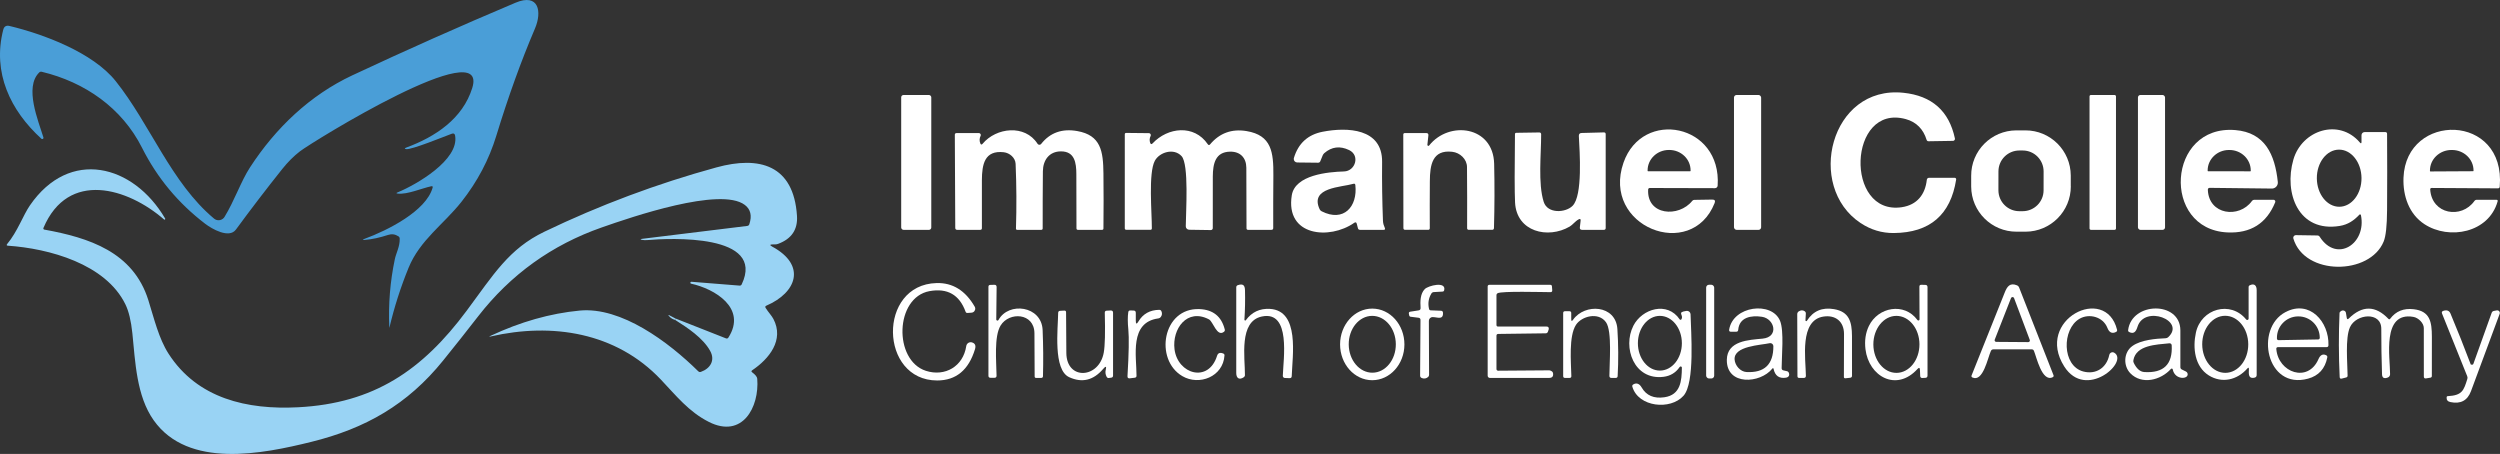 <?xml version="1.0" encoding="UTF-8"?>
<svg id="Layer_1" data-name="Layer 1" xmlns="http://www.w3.org/2000/svg" viewBox="0 0 852.56 154.8">
  <rect x="0" y="0" width="852.56" height="154.8" fill="#333333" stroke="none"/>
  <defs>
    <style>
      .cls-1 {
        fill: #fff;
      }

      .cls-2 {
        fill: #4a9ed7;
      }

      .cls-3 {
        fill: #99d3f4;
      }
    </style>
  </defs>
  <g>
    <path class="cls-2" d="M147.06,63.52c-3.3,.71-8.11,2.84-11.36,2.51-.63-.06-.65-.21-.07-.44,6.25-2.56,21.01-11.02,19.58-19.32-.11-.68-.5-.9-1.15-.66-2.46,.9-13.79,5.55-15.57,5.24-.61-.11-.57-.29,.12-.55,9.85-3.65,19.2-9.81,22.45-20.33,5.82-18.86-54.38,18.27-58.76,21.63-2.11,1.62-4.12,3.63-6.03,6.02-5.41,6.78-10.68,13.67-15.81,20.66-2.33,3.19-8.21-.23-10.5-1.98-9.17-7-16.35-15.63-21.52-25.9-6.84-13.59-19.48-22.39-34.19-25.92-.34-.09-.63,0-.88,.24-5.15,5.05-.28,16.5,1.44,22.16,.07,.22-.05,.46-.28,.53-.15,.05-.3,0-.41-.1C3.55,37.68-2.65,24.8,1.1,10.16c.29-1.15,1.01-1.58,2.16-1.3,11.46,2.75,28.36,8.99,36.21,18.82,11.77,14.76,18.9,34.65,33.53,46.87,1.01,.85,2.52,.71,3.37-.3,.07-.09,.14-.18,.2-.28,3.37-5.49,5.6-12.15,8.69-16.89,8.78-13.5,20.49-24.64,34.91-31.4,18.37-8.6,36.91-16.85,55.6-24.74,8.06-3.4,9.09,3.12,6.68,8.76-4.71,11.04-9.12,23.25-13.21,36.64-2.48,8.1-6.43,15.59-11.85,22.46-6.09,7.7-14.22,13.1-18.06,22.53-2.69,6.59-4.86,13.36-6.51,20.33-.03,.15-.05,.15-.06,0-.35-7.86,.28-15.62,1.89-23.29,.42-2.02,1.74-4.3,1.66-6.98,0-.35-.15-.61-.44-.8-1.1-.72-2.28-.88-3.54-.47-2.85,.93-5.47,1.5-7.84,1.69-.95,.07-.98-.06-.09-.39,7.73-2.85,20.89-9.42,23.13-17.4,.12-.43-.04-.59-.47-.5Z"/>
    <path class="cls-3" d="M230.24,109.1l.08-.5,17.25,6.79c.35,.13,.62,.04,.83-.27,6.43-10.07-4.72-16.64-12.72-18.38-.18-.04-.29-.22-.24-.4,.04-.16,.18-.26,.34-.25l16.41,1.31c.35,.03,.6-.12,.75-.43,8.29-17.37-24.6-15.75-32.16-15.1-.67,.06-1.26,.04-1.76-.06-.75-.15-.75-.28,.01-.37l35.8-4.39c.36-.05,.6-.24,.71-.59,.96-2.9,.44-5.1-1.57-6.6-8.33-6.22-38.55,4.13-48.72,7.69-17.07,5.97-31.14,16.09-42.22,30.36-3.91,5.05-7.89,10.06-11.92,15.05-12.14,15.03-26.51,23.19-45.03,27.75-16.41,4.05-41.88,9.28-53.68-7.4-5.88-8.32-6.26-19.95-7.26-29.67-.44-4.23-1.23-7.51-2.37-9.84-6.73-13.81-26.06-19.05-40.07-20.01-.46-.03-.54-.23-.25-.58,3.51-4.21,5.44-9.81,7.75-13.16,13.49-19.63,35.28-14.02,46.13,4.49,.06,.12,.02,.27-.1,.34-.09,.05-.2,.04-.28-.03-12.3-10.73-32.71-16.99-41.14,2.89-.09,.21,.01,.45,.22,.54,.03,.01,.05,.02,.08,.02,15.21,2.76,30.32,7.6,35.48,24.07,1.94,6.19,3.55,13.04,6.86,18.21,9.88,15.39,26.88,19.21,44.22,18.31,25.84-1.34,42.38-12.62,57.47-32.92,9.23-12.42,14.4-21.12,26.51-26.95,18.87-9.07,38.42-16.38,58.63-21.92,14.73-4.04,26.38-.85,27.51,16.5,.31,4.67-1.84,7.86-6.43,9.56-.34,.13-.69,.19-1.04,.19h-.76c-1.06,0-1.13,.25-.2,.76,11.69,6.33,8.38,15.66-2.02,20.13-.38,.17-.46,.42-.24,.77,.82,1.33,2.04,2.61,2.64,3.74,3.79,7.21-1.48,13.65-7.22,17.52-.34,.23-.34,.46-.01,.7,1.1,.82,1.68,1.55,1.73,2.18,.77,9.8-5.11,20.48-16.49,14.74-6.86-3.47-11.13-8.91-16.39-14.46-15.28-16.11-37.08-19.49-58.03-14.69-.65,.15-.67,.08-.07-.2,10.22-4.79,20.37-7.67,30.45-8.63,14.13-1.34,30.22,10.65,40.41,20.7,.27,.26,.57,.33,.92,.2,3.15-1.12,4.96-3.9,3.13-7.17-2.44-4.4-7.75-7.91-11.93-10.54Z"/>
    <path class="cls-3" d="M230.32,108.6l-.08,.5c-.85-.22-1.54-.66-2.09-1.31-.34-.4-.28-.48,.19-.23l1.98,1.04Z"/>
  </g>
  <g>
    <g>
      <path class="cls-1" d="M648.57,70.66c5.19-.78,7.98-4.33,8.52-9.36,.04-.38,.36-.67,.74-.67h8.77c.28,0,.5,.23,.5,.5,0,.03,0,.05,0,.08-1.89,12.06-8.97,18.15-21.25,18.26-4.08,.04-7.87-1.1-11.36-3.42-18.76-12.45-10.32-47.02,14.62-44.41,9.71,1.01,15.57,6.2,17.56,15.57,.08,.37-.16,.74-.54,.82-.04,0-.08,.01-.12,.01l-8.31,.13c-.35,0-.58-.16-.69-.5-1.09-3.54-3.41-6.05-7.11-7.06-19.71-5.37-20.92,32.99-1.32,30.05Z"/>
      <rect class="cls-1" x="307.33" y="32.4" width="10.26" height="45.98" rx=".78" ry=".78"/>
      <rect class="cls-1" x="591.33" y="32.39" width="9.26" height="46" rx=".89" ry=".89"/>
      <rect class="cls-1" x="712.58" y="32.4" width="9.02" height="45.98" rx=".46" ry=".46"/>
      <rect class="cls-1" x="729.09" y="32.39" width="9.24" height="46" rx=".85" ry=".85"/>
      <path class="cls-1" d="M461.82,75.99c-8.39,5.88-23.54,4.61-21.29-9.39,1.12-6.96,12.35-7.97,17.81-8.13,3.88-.12,5.54-5.46,1.75-7.29-3.13-1.5-5.95-1.15-8.47,1.04-.24,.21-.42,.47-.55,.77l-.81,1.98c-.14,.35-.4,.52-.77,.52l-7.1-.08c-.66,0-1.2-.55-1.19-1.21,0-.11,.02-.22,.05-.33,1.5-4.99,4.78-7.98,9.85-8.95,8.31-1.6,20.35-1.22,20.23,10.3-.07,6.69,.03,13.38,.29,20.05,.04,.99,.27,1.57,.65,2.5,.16,.41,.02,.61-.41,.61h-8.07c-.38,0-.62-.18-.71-.55l-.39-1.52c-.14-.53-.43-.63-.87-.32Zm-.27-13.31c-4.01,1.2-15.03,1.16-11.52,8.68,.15,.31,.38,.55,.69,.7,7.53,3.82,12.3-1.62,11.49-8.94-.05-.41-.27-.55-.66-.44Z"/>
      <path class="cls-1" d="M562.06,64.62c-.5,8.87,10.42,9.65,15.04,3.88,.18-.22,.41-.33,.69-.34l6.12-.1c.86-.01,1.13,.38,.82,1.18-7.94,20.04-38.7,8.08-31.07-13.79,6.45-18.45,33.54-13.26,32.1,7.88-.03,.47-.43,.84-.91,.84l-22.25-.06c-.29,0-.52,.22-.54,.51Zm-.04-6.22h14.36c.08,0,.15-.07,.15-.15h0v-.14c0-3.85-3.25-6.97-7.27-6.97h-.12c-4.02,0-7.27,3.12-7.27,6.97v.14c0,.08,.07,.15,.15,.15Z"/>
      <path class="cls-1" d="M706.2,63.5c.03,8.54-6.87,15.48-15.41,15.51h-3.06c-8.54,.04-15.48-6.86-15.51-15.4v-3.64c-.04-8.54,6.85-15.48,15.39-15.51h3.06c8.54-.04,15.48,6.86,15.51,15.4v3.64Zm-9.28-5.04c0-3.94-3.18-7.14-7.12-7.14h-1.14c-3.94,0-7.14,3.18-7.14,7.12h0s-.01,6.44-.01,6.44c0,3.94,3.18,7.14,7.12,7.14h1.14c3.94,0,7.14-3.18,7.14-7.12h0s.01-6.44,.01-6.44Z"/>
      <path class="cls-1" d="M752.93,64.76c.32,8.51,10.61,9.83,15,3.83,.23-.31,.53-.46,.91-.46h6.49c.34,0,.62,.28,.61,.63,0,.08-.02,.15-.04,.22-2.95,7.23-8.39,10.66-16.33,10.28-22.52-1.08-20.62-36.82,2.73-34.9,10.12,.83,13.51,8.34,14.49,17.69,.12,1.11-.68,2.12-1.8,2.24-.08,0-.16,.01-.24,.01l-21.14-.24c-.47,0-.7,.23-.68,.7Zm.08-6.36l14.4,.02c.08,0,.15-.07,.15-.15h0v-.12c0-3.86-3.24-6.99-7.25-7h-.16c-4.02-.01-7.28,3.11-7.29,6.97,0,0,0,0,0,.01v.12c0,.08,.07,.15,.15,.15Z"/>
      <path class="cls-1" d="M805.33,48.37v-2.28c0-.57,.47-1.04,1.04-1.04h7.14c.3,0,.54,.24,.54,.54,.06,8.69,.06,17.37,0,26.04-.03,5.35-.42,8.92-1.16,10.73-4.71,11.54-27,11.76-30.8-1.02-.14-.47,.13-.97,.6-1.11,.09-.03,.18-.04,.28-.04l7.3,.11c.35,0,.63,.16,.82,.46,5.77,9.03,16.06,2.36,14.04-7.42-.04-.16-.2-.26-.36-.23-.06,.01-.11,.04-.15,.09-1.86,1.99-3.92,3.4-6.71,3.85-14.1,2.31-19.12-11.2-15.81-22.63,2.92-10.08,15.55-14.17,22.66-5.84,.38,.45,.57,.38,.57-.21Zm-7.53,22.14c4.21-.04,7.58-4.43,7.53-9.81s-3.5-9.71-7.7-9.67c-4.21,.04-7.58,4.43-7.53,9.81,.05,5.38,3.5,9.71,7.7,9.67Z"/>
      <path class="cls-1" d="M828.76,64.67c.58,8.45,10.63,10.1,15.07,3.88,.2-.28,.47-.42,.81-.42h6.66c.41,0,.55,.19,.44,.58-3.02,10.68-16.5,13.25-24.96,7.73-5.24-3.43-7.38-9.62-7.13-15.87,.88-22.39,34.94-22.05,32.82,3.06-.03,.41-.25,.61-.66,.6l-22.53-.13c-.37,0-.55,.19-.52,.57Zm.06-6.2l14.56-.08c.08,0,.15-.07,.15-.15h0v-.13c-.02-3.87-3.32-6.98-7.38-6.96,0,0,0,0,0,0h-.18c-4.05,.02-7.32,3.17-7.3,7.04v.13c0,.08,.07,.15,.15,.15Z"/>
      <path class="cls-1" d="M335.11,49.01c4.61-5.53,14.44-6.67,18.71,.01,.23,.35,.7,.46,1.05,.23,.07-.05,.14-.11,.19-.17,3.03-3.83,7.12-5.3,12.29-4.39,8.1,1.42,8.87,6.9,8.95,14.48,.07,6.23,.07,12.47,0,18.72,0,.33-.16,.49-.49,.49h-8.19c-.35,0-.52-.17-.52-.52-.03-6.17-.05-12.32-.04-18.43,0-3.97-.59-7.81-5.24-7.81-4,0-6.13,2.98-6.17,6.77-.06,6.48-.08,12.97-.07,19.48,0,.34-.17,.51-.51,.51h-8.21c-.22,0-.39-.17-.39-.39,0,0,0,0,0-.01,.23-7.4,.19-14.77-.12-22.1-.09-2.05-1.97-3.73-4.06-3.97-6.54-.72-7.41,4.14-7.44,9.53-.03,5.46-.03,10.92,0,16.37,0,.38-.19,.57-.57,.57h-7.85c-.43,0-.65-.22-.66-.66l-.15-31.73c0-.41,.2-.61,.61-.61h7.59c.36,0,.66,.3,.66,.67,0,.1-.02,.2-.07,.29-.41,.83-.44,1.68-.11,2.53,.2,.51,.47,.55,.82,.14Z"/>
      <path class="cls-1" d="M393.07,48.89c5.15-5.51,14.17-6.53,18.81,.29,.25,.36,.51,.38,.79,.05,3.24-3.85,7.38-5.36,12.43-4.53,8.56,1.42,9.21,7.22,9.15,15.15-.05,5.97-.07,11.93-.05,17.9,0,.42-.21,.63-.63,.63h-7.95c-.35,0-.53-.18-.53-.53-.01-6.91-.03-13.79-.06-20.65-.02-3.41-2.1-5.55-5.54-5.48-5.02,.09-5.86,4.07-5.89,8.46-.03,5.92-.04,11.8-.01,17.63,0,.36-.3,.65-.66,.65l-7.4-.11c-.64-.01-1.16-.54-1.15-1.18,.02-4.79,1.14-21.14-1.44-23.93-2.65-2.87-7.57-1.33-9.13,1.63-2.23,4.25-.97,17.72-1,22.99,0,.35-.17,.52-.52,.52h-8.21c-.28,0-.5-.22-.5-.5V45.82c0-.33,.17-.5,.5-.49l7.72,.08c.37,0,.66,.31,.66,.68,0,.1-.02,.19-.07,.28-.38,.77-.43,1.55-.15,2.34,.18,.52,.46,.58,.83,.18Z"/>
      <path class="cls-1" d="M487.36,49.63c6.78-8.57,21.87-6.68,22.18,6.2,.17,7.29,.15,14.59-.06,21.91-.01,.43-.23,.64-.66,.64h-7.98c-.29,0-.52-.23-.52-.52,.03-6.97,.02-13.94-.04-20.91-.02-2.65-2.35-4.9-5.08-5.19-6.76-.74-7.56,4.52-7.59,10.03-.04,5.35-.05,10.69-.02,16.02,0,.38-.19,.57-.57,.57h-7.81c-.41,0-.62-.21-.62-.62l-.04-31.83c0-.37,.18-.55,.55-.55h7.29c.54,0,.78,.27,.72,.81l-.34,3.19c-.01,.19,.12,.35,.3,.37,.11,.01,.22-.03,.29-.12Z"/>
      <path class="cls-1" d="M538.35,74.81c-1.19,.64-2.01,1.85-3.06,2.46-7.37,4.3-18.12,1.82-18.62-8.23-.17-3.58-.18-11.34-.03-23.28,0-.31,.16-.46,.47-.47l7.8-.12c.44,0,.66,.21,.66,.65,.02,6.79-1.11,16.75,.87,23.01,1.31,4.16,7.49,3.75,9.85,1.36,3.51-3.54,2.41-18.42,2.14-23.8-.03-.68,.29-1.03,.96-1.04l7.56-.2c.42-.01,.63,.19,.63,.61v31.99c0,.42-.21,.63-.62,.63h-7.45c-.55,0-.8-.28-.74-.83l.26-2.28c.07-.59-.16-.74-.68-.46Z"/>
    </g>
    <g>
      <path class="cls-1" d="M315.75,126.46c6.52,2.1,12.73-1.5,13.77-8.45,.13-.84,.9-1.41,1.73-1.29,.06,0,.12,.02,.18,.04,1.09,.3,1.45,1.08,1.06,2.35-2.17,7.09-6.46,10.63-12.87,10.64-19.78,0-20.41-32.68-.23-33.22,5.49-.15,9.82,2.53,13.01,8.05,.38,.66,.15,1.49-.5,1.87-.18,.1-.37,.16-.58,.18l-1.38,.1c-.33,.02-.55-.13-.66-.44-2.09-5.77-6.19-8.11-12.28-7.01-11.85,2.15-12.34,23.6-1.25,27.18Z"/>
      <path class="cls-1" d="M339.75,108.93c0,.22,.18,.4,.4,.4,.15,0,.28-.08,.36-.21,3.45-6.31,14.7-4.85,15.05,3.43,.22,5.25,.26,10.49,.12,15.72-.01,.41-.22,.61-.63,.61h-1.7c-.34,0-.51-.17-.51-.51,0-4.91-.03-9.83-.07-14.74-.06-6.97-8.61-7.4-11.54-2.62-2.29,3.74-1.44,12.23-1.38,17.11,0,.47-.23,.71-.7,.71h-1.38c-.46,0-.69-.23-.69-.69v-30.33c0-.43,.21-.64,.63-.65l1.38-.04c.52-.01,.78,.24,.78,.77l-.12,11.04Z"/>
      <path class="cls-1" d="M424.85,109.21c2.03-2.78,4.77-4.07,8.23-3.87,10.21,.61,7.66,15.98,7.43,22.92-.01,.48-.26,.71-.74,.7l-1.62-.06c-.39-.02-.69-.34-.68-.72,.15-5.61,2.88-22.34-7.13-20.25-7.95,1.65-5.74,14.04-5.79,20,0,.29-.13,.52-.36,.69-1.55,1.07-2.6,.39-2.6-1.41-.02-9.85-.02-19.59,0-29.22,0-.38,.18-.63,.54-.75,1.74-.58,2.4,0,2.44,1.74,.09,3.37,.02,6.72-.2,10.05,0,.15,.11,.27,.26,.28,.09,0,.17-.03,.22-.1Z"/>
      <path class="cls-1" d="M488.01,108.26c-.49,.26-.73,.67-.73,1.22l.07,18.36c0,.31-.12,.55-.35,.74-.67,.55-1.39,.66-2.16,.33-.37-.16-.56-.44-.55-.85l.13-18.94c0-.45-.21-.7-.66-.76l-2.7-.34c-.28-.04-.44-.2-.49-.47l-.11-.57c-.07-.4,.09-.63,.49-.69l2.82-.44c.49-.07,.71-.36,.68-.86-.14-2.15-.14-4.81,1.44-6.41,1.18-1.19,7.38-2.75,6.61,.39-.07,.3-.26,.46-.57,.47l-2.98,.17c-.35,.02-.62,.18-.81,.48-.98,1.61-1.25,3.36-.8,5.26,.07,.31,.27,.47,.58,.48l3.48,.14c.44,.02,.67,.25,.7,.69,.17,3.05-2.92,.97-4.09,1.6Z"/>
      <path class="cls-1" d="M510.33,114.51v11.36c0,.3,.25,.55,.55,.55h0l17.45-.13c.21,0,.48,.1,.8,.29,.28,.16,.45,.41,.5,.74,.15,1.04-.3,1.56-1.35,1.56h-20.2c-.41,0-.75-.34-.75-.75v-30.47c0-.29,.24-.53,.53-.53h20.82c.35,0,.54,.18,.57,.53l.1,1.31c.03,.44-.17,.66-.61,.66-2.64,0-16.67-.42-18.02,.37-.26,.15-.39,.38-.39,.68v10.19c0,.27,.22,.49,.49,.49h0c5.52,.03,11.03,.03,16.53,0,.89,0,1.06,.61,.5,1.83-.15,.32-.39,.48-.73,.48l-16.17,.21c-.41,0-.62,.22-.62,.63Z"/>
      <rect class="cls-1" x="581.84" y="97.11" width="2.74" height="31.96" rx=".96" ry=".96"/>
      <path class="cls-1" d="M653.9,125.84c-7.18,7.89-16.6,2.56-17.73-6.74-.35-2.95,.04-5.6,1.17-7.94,3.14-6.48,12.07-8.12,16.54-2.04,.12,.18,.37,.23,.56,.1,.11-.08,.18-.21,.17-.34l-.05-11.13c0-.43,.22-.64,.65-.63l1.36,.03c.51,.01,.76,.27,.76,.78v30.14c0,.5-.25,.76-.75,.78l-.96,.05c-.51,.03-.78-.22-.79-.73l-.08-2.02c-.03-.79-.31-.9-.85-.31Zm-7.15,1.32c4.34-.02,7.84-4.38,7.83-9.75h0c-.02-5.37-3.55-9.71-7.89-9.69h0c-4.34,.02-7.84,4.38-7.83,9.75h0c.02,5.37,3.55,9.71,7.89,9.69h0Z"/>
      <path class="cls-1" d="M678.93,119.71c-1.09,2.41-2.65,10.63-6.25,9.04-.35-.15-.45-.4-.31-.75,3.79-9.41,7.55-18.81,11.28-28.22,.84-2.13,1.81-3.47,4.24-2.46,.31,.13,.53,.36,.66,.68l11.74,29.94c.12,.31,.03,.55-.27,.7-3.67,1.83-5.58-7.11-6.4-9-.15-.34-.41-.51-.78-.51h-13c-.43,0-.73,.19-.91,.58Zm1.32-3.88c-.11,.29,.03,.61,.32,.72,.06,.02,.13,.04,.2,.04l10.91,.08c.31,0,.56-.25,.56-.56,0-.07-.01-.13-.04-.2l-5.35-14.24c-.11-.29-.43-.44-.72-.33-.15,.06-.27,.18-.33,.33l-5.55,14.16Z"/>
      <path class="cls-1" d="M766.4,125.66c-3.45,3.94-8.67,5.18-13.18,2.34-4.76-3-5.51-9.35-4.36-14.59,1.79-8.18,11.84-11,17.14-4.46,.17,.2,.46,.22,.66,.06,.11-.09,.17-.22,.17-.36v-10.74c0-.29,.13-.5,.4-.63,1.58-.75,2.35,.12,2.35,1.67v28.92c0,.51-.25,.82-.76,.93-2.3,.48-1.9-1.64-1.89-2.94,0-.55-.18-.61-.53-.2Zm-7.49,1.49c4.34-.02,7.83-4.4,7.8-9.77h0c-.03-5.37-3.57-9.71-7.9-9.69h0c-4.34,.02-7.83,4.4-7.8,9.77h0c.03,5.37,3.57,9.71,7.9,9.69Z"/>
      <path class="cls-1" d="M400.54,119.11c1.08,8.5,11.57,11.59,14.5,2.25,.31-1,1.03-1.26,2.15-.79,.28,.12,.41,.33,.39,.64-.46,7.29-8.66,10.41-14.37,7.06-9.61-5.62-6.77-23.39,5.86-22.86,4.61,.19,7.48,2.5,8.6,6.93,.09,.33,0,.61-.28,.82-2.4,1.86-3.68-3.51-5.11-4.25-7.47-3.92-12.61,3.25-11.74,10.2Z"/>
      <path class="cls-1" d="M467.95,129.66c-6.06-.01-10.96-5.49-10.95-12.23,.01-6.74,4.93-12.2,10.99-12.19h0c6.06,.01,10.96,5.49,10.95,12.23h0c-.01,6.74-4.93,12.2-10.99,12.19h0Zm.1-2.56c4.43-.03,8-4.39,7.96-9.75h0c-.04-5.35-3.66-9.66-8.1-9.63-4.43,.03-8,4.39-7.96,9.75h0c.04,5.35,3.66,9.66,8.1,9.63Z"/>
      <path class="cls-1" d="M536.45,109.05c3.98-5.68,14.59-5.15,15.12,3.17,.35,5.33,.38,10.68,.09,16.04-.03,.41-.25,.62-.66,.62h-1.46c-.47,0-.7-.23-.7-.69-.02-4.08,1-15.27-1.16-18.3-2.58-3.62-8.33-2.06-10.24,.9-2.49,3.86-1.69,12.65-1.57,17.46,0,.42-.2,.63-.61,.63h-1.56c-.41,0-.62-.21-.62-.63v-21.49c0-.42,.21-.63,.62-.63h1.5c.42,0,.63,.21,.63,.63v2.09c0,.72,.21,.79,.62,.2Z"/>
      <path class="cls-1" d="M573.4,108.89c.93-1.6-1.75-2.35,1.72-2.87,.67-.1,1.29,.36,1.39,1.03,0,.05,.01,.1,.01,.15,.14,5.98,1.54,23.34-2.4,27.76-4.44,5-15.42,3.89-17.45-3.08-.09-.33,0-.59,.3-.77,1.18-.73,2.19-.17,2.86,1,1.59,2.77,4.18,3.89,7.79,3.36,5.51-.81,5.89-5.57,5.94-10.08,0-.23-.17-.41-.4-.42-.14,0-.27,.06-.35,.18-1.33,1.94-3.16,3.06-5.5,3.35-10.08,1.26-14.07-10.04-10.28-17.44,2.98-5.81,11.58-8.39,15.78-2.15,.11,.16,.33,.2,.49,.09,.04-.03,.08-.07,.1-.11Zm-7.34,17.49c4.14,0,7.5-4.18,7.5-9.33s-3.36-9.33-7.5-9.33h0c-4.14,0-7.5,4.18-7.5,9.33h0c0,5.15,3.36,9.33,7.5,9.33Z"/>
      <path class="cls-1" d="M604.38,125.73c-4.07,5.09-15.61,5.89-15.49-3.03,.09-6.53,7.5-6.76,12.21-7.22,5.64-.55,4.12-6.79-.24-7.45-3.61-.54-7.72,.1-8.09,4.47-.03,.42-.26,.63-.69,.63h-1.8c-.47,0-.67-.23-.6-.7,1.3-8.16,14.54-9.8,17.36-3.02,1.42,3.45,.54,12.13,.54,16.13,0,.42,.21,.68,.61,.77l1.21,.28c.3,.07,.51,.25,.63,.54,.36,.87-.06,1.53-.99,1.67-2.29,.36-3.69-.63-4.2-2.96-.08-.36-.23-.4-.46-.11Zm-.91-8.69c-2.99,.67-12.25,.93-11.93,5.56,.14,2.06,1.96,4.15,4.03,4.27,6.15,.34,9.22-2.6,9.19-8.81,0-.58-.48-1.05-1.06-1.05-.08,0-.15,0-.23,.03Z"/>
      <path class="cls-1" d="M615.7,109.23c-.01,.15,.1,.28,.25,.29,.1,0,.2-.04,.25-.13,2.12-3.33,5.19-4.66,9.22-3.97,5.16,.87,6.13,4.27,6.15,9.2,.01,4.5,.02,9,.01,13.51,0,.42-.22,.65-.64,.7l-1.59,.17c-.37,.03-.55-.13-.54-.49,.04-4.88,.05-9.75,.04-14.61,0-4.25-2.89-6.58-7.03-5.94-8.21,1.28-6.04,14.33-5.97,20.2,0,.48-.23,.72-.71,.72h-1.59c-.39,0-.58-.2-.58-.59l-.07-21.16c0-.38,.19-.74,.51-.94,.72-.45,1.38-.47,1.99-.08,.31,.2,.46,.49,.43,.86l-.13,2.26Z"/>
      <path class="cls-1" d="M710.45,126.69c4.29,1.14,7.97-1.24,8.86-5.65,.12-.62,.72-1.02,1.33-.9,.13,.02,.25,.07,.36,.14,5.16,3.04-9.66,16.3-17.04,4.7-10.16-15.98,14.13-28.15,18.01-12.52,.08,.33-.03,.58-.34,.74-1.43,.74-2.38,.08-2.94-1.35-1.51-3.9-6.31-5.03-9.53-3.14-6.02,3.52-6.04,16.03,1.29,17.98Z"/>
      <path class="cls-1" d="M740.35,125.8c-3.47,3.89-9.95,5.51-13.85,1.5-2.47-2.54-2.34-7.16,.72-9.32,2.94-2.09,8.04-2.5,11.31-2.63,.35-.01,.65-.14,.9-.38,6.07-5.67-8.14-11.12-10.5-3.5-.47,1.51-1.16,2.58-2.82,1.77-.28-.14-.4-.36-.37-.67,1.22-9.68,17.75-10,17.82,.05,.03,4.19,.03,8.39,0,12.58,0,.37,.17,.63,.5,.8l1.43,.71c.27,.13,.45,.35,.52,.64,.56,2.06-4.33,2.36-5.05-1.38-.04-.19-.23-.32-.42-.28-.08,.02-.14,.05-.2,.11Zm-.53-8.73c-4.53,.46-11.33,.61-12.28,5.73-.07,.33-.03,.65,.12,.95,.97,2,2.18,3.04,3.63,3.13,6.58,.4,9.68-2.65,9.31-9.15-.02-.39-.35-.68-.74-.66-.01,0-.02,0-.04,0Z"/>
      <path class="cls-1" d="M776.28,119.04c.66,8,10.8,11.7,14.39,3.39,.53-1.22,1.39-1.91,2.61-1.29,.32,.16,.45,.41,.38,.76-.75,3.83-2.94,6.24-6.56,7.23-14.28,3.92-18.24-17.14-7.71-22.69,8.25-4.35,14.91,3.31,14.67,11.29-.01,.43-.24,.65-.67,.65h-16.5c-.45,0-.65,.22-.61,.66Zm.76-3.04l13.52-.24c.3,0,.54-.25,.53-.55h0v-.17c-.07-4.01-3.38-7.21-7.4-7.14,0,0,0,0,0,0h-.06c-4.01,.07-7.21,3.38-7.14,7.4,0,0,0,0,0,0v.17c0,.3,.25,.54,.55,.53h0Z"/>
      <path class="cls-1" d="M800.99,108.62c4.6-4.53,9.1-4.49,13.5,.1,.23,.24,.44,.23,.64-.04,1.91-2.54,4.56-3.62,7.96-3.23,5.63,.64,6.23,4.3,6.24,9.43,.01,4.43,.01,8.87-.01,13.32,0,.34-.17,.54-.5,.6l-1.45,.24c-.52,.09-.78-.12-.78-.65-.02-5.52-.02-11.02-.01-16.5,.01-1.65-1.79-3.53-3.59-3.83-10.76-1.85-7.9,13.77-7.91,19.56,0,.49-.3,.93-.75,1.11-1.29,.51-1.96,.15-2-1.1-.17-5.17-.26-10.34-.25-15.5,0-5.97-8.62-5.13-10.68-.54-1.67,3.72-.85,12.13-.81,16.51,0,.33-.15,.53-.47,.62l-1.51,.39c-.46,.12-.7-.06-.72-.53-.35-7.28-.36-14.56-.05-21.83,0-.13,.06-.25,.14-.34,.41-.46,.85-.63,1.3-.5,.43,.11,.68,.39,.75,.82l.27,1.66c.09,.52,.32,.6,.69,.23Z"/>
      <path class="cls-1" d="M388.23,109.63c1.56-2.61,3.93-3.93,7.1-3.97,.35,0,.6,.16,.74,.48,.3,.68,.24,1.32-.18,1.91-.23,.31-.53,.49-.9,.54-9.91,1.37-7.4,12.79-7.41,19.55,0,.4-.2,.62-.6,.67l-1.7,.21c-.55,.06-.81-.19-.78-.74,.47-7.81,.56-13.1,.29-15.89-.24-2.43-.25-4.41-.02-5.94,.05-.39,.28-.59,.69-.58l1.11,.03c.51,.01,.76,.27,.76,.78v2.7c0,1.17,.3,1.26,.9,.25Z"/>
      <path class="cls-1" d="M376.16,125.86c-3.3,3.85-7.15,4.78-11.54,2.77-5.54-2.53-3.83-16.51-3.76-21.91,0-.47,.23-.71,.7-.73l1.39-.07c.41-.02,.61,.18,.61,.59,.02,4.62,.05,9.24,.09,13.87,.08,9.45,11.22,8.75,12.77-.19,.41-2.35,.52-6.86,.34-13.53-.01-.45,.21-.69,.66-.71l1.36-.07c.53-.02,.8,.24,.8,.77v21.43c0,.42-.21,.66-.63,.72l-.77,.1c-.35,.05-.61-.08-.78-.39-.41-.77-.52-1.56-.31-2.39,.31-1.26,0-1.35-.93-.26Z"/>
      <path class="cls-1" d="M842.66,124.33l.29,.04c.27,.04,.46-.07,.55-.34l6.23-17.38c.13-.34,.37-.54,.72-.61l1-.19c.48-.1,.94,.21,1.04,.69,.03,.16,.02,.33-.04,.48-3.25,8.85-6.52,17.64-9.79,26.39-1.2,3.2-3.54,4.44-7.02,3.71-.95-.2-1.37-.76-1.28-1.67,.02-.2,.18-.35,.37-.35,4.99-.26,5.45-1.95,6.69-5.86,.1-.32,.09-.63-.04-.94l-8.58-21.35c-.19-.47-.05-.78,.43-.94,1.21-.39,2.02-.08,2.45,.93,2.41,5.75,4.7,11.52,6.89,17.32,.01,.04,.05,.06,.09,.07Z"/>
    </g>
  </g>
</svg>